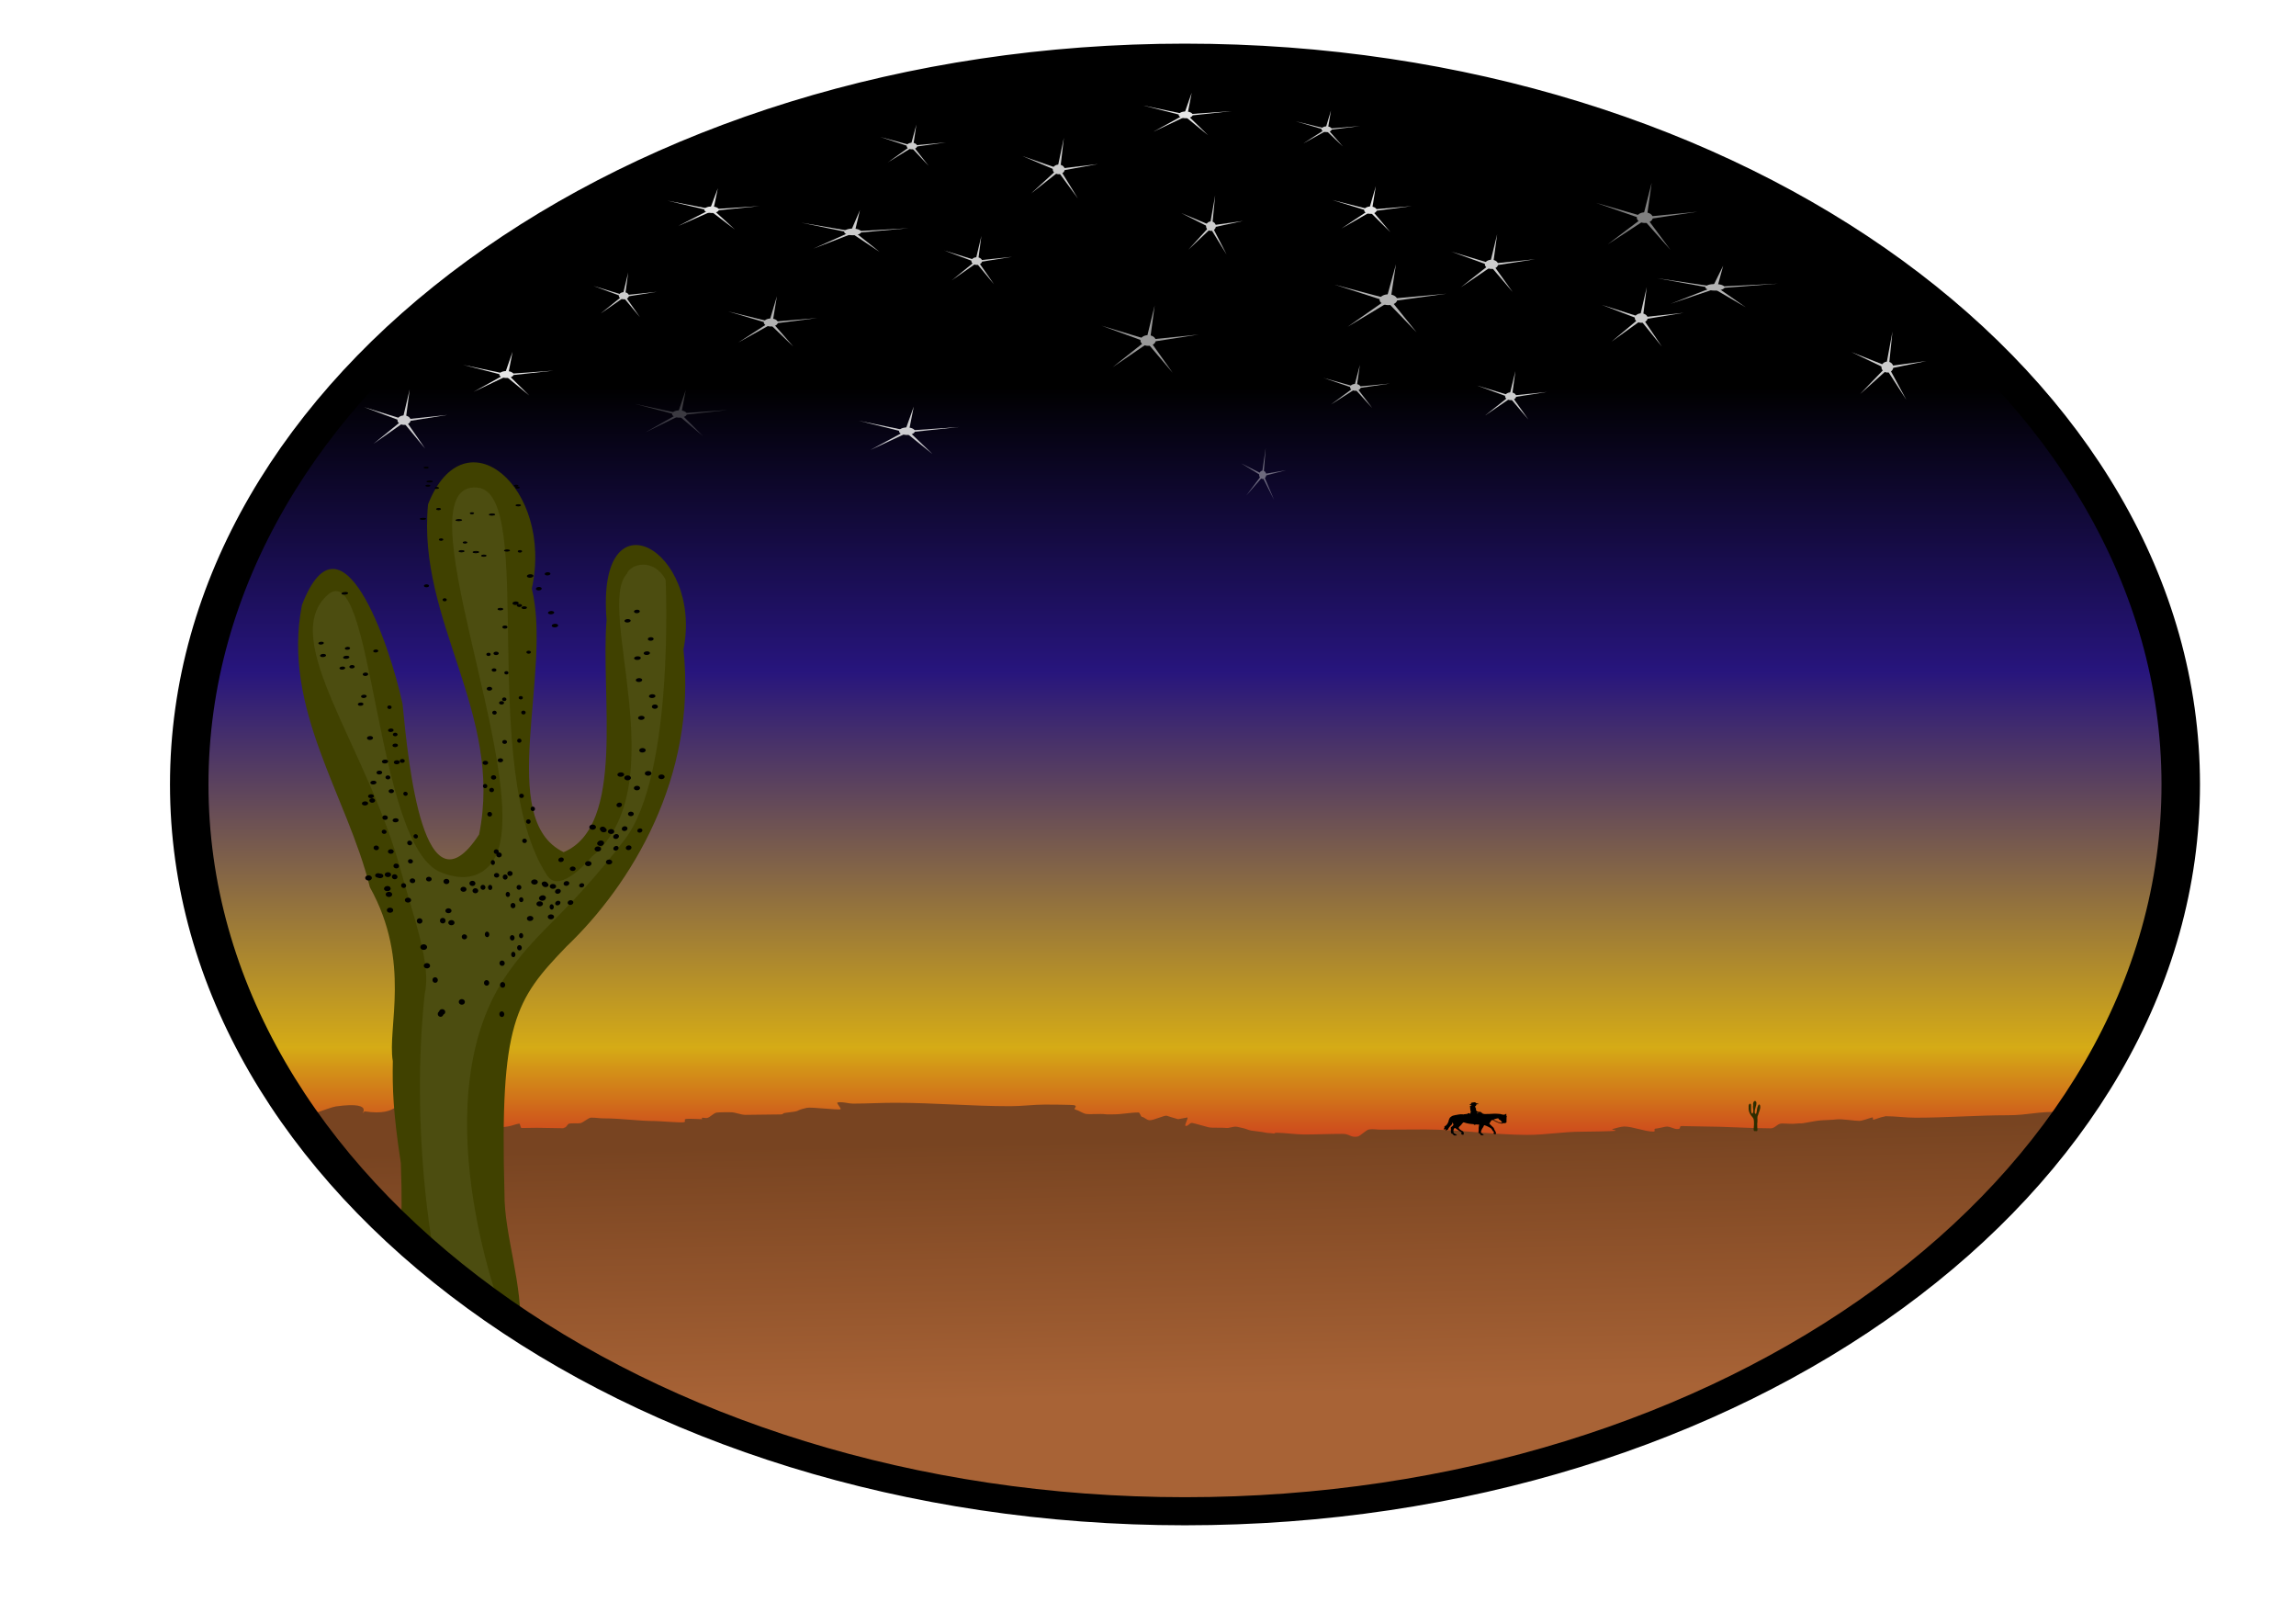 <svg xmlns="http://www.w3.org/2000/svg" xmlns:xlink="http://www.w3.org/1999/xlink" viewBox="0 0 1052.4 744.09"><defs><filter id="i" height="1.218" width="1.181" color-interpolation-filters="sRGB" y="-.109" x="-.09"><feGaussianBlur stdDeviation="3.204"/></filter><filter id="c" height="1.095" width="1.302" color-interpolation-filters="sRGB" y="-.047" x="-.151"><feGaussianBlur stdDeviation="17.308"/></filter><filter id="g" color-interpolation-filters="sRGB"><feGaussianBlur stdDeviation="2.386"/></filter><filter id="j" color-interpolation-filters="sRGB"><feGaussianBlur stdDeviation="2.43"/></filter><filter id="k" color-interpolation-filters="sRGB"><feGaussianBlur stdDeviation="2.478"/></filter><filter id="h" color-interpolation-filters="sRGB"><feGaussianBlur stdDeviation="2.82"/></filter><filter id="d" height="1.223" width="1.185" color-interpolation-filters="sRGB" y="-.112" x="-.092"><feGaussianBlur stdDeviation="3.276"/></filter><filter id="f" color-interpolation-filters="sRGB"><feGaussianBlur stdDeviation="2.929"/></filter><filter id="e" height="1.242" width="1.2" color-interpolation-filters="sRGB" y="-.121" x="-.1"><feGaussianBlur stdDeviation="3.548"/></filter><linearGradient id="a" y2="1179.5" gradientUnits="userSpaceOnUse" x2="588.56" y1="340.85" x1="588.56"><stop offset="0"/><stop offset=".362" stop-color="#27157d"/><stop offset=".841" stop-color="#d5ab16"/><stop offset="1" stop-color="#cb2020"/></linearGradient><linearGradient id="b" y2="1140" gradientUnits="userSpaceOnUse" x2="415.86" y1="865.51" x1="408.35"><stop offset="0" stop-color="#784421"/><stop offset=".5" stop-color="#90532b"/><stop offset="1" stop-color="#a86336"/></linearGradient></defs><g transform="matrix(.463 0 0 .357 799.32 142.298)"><path d="M592.84-10.969c-428.65 0-776.19 347.54-776.19 776.19s347.54 776.19 776.19 776.19 776.22-347.54 776.22-776.19v-.688c-.379-428.38-347.84-775.5-776.22-775.5z" transform="matrix(1.27 0 0 1.202 -1306.2 -311.36)" stroke-linejoin="round" stroke="#000" stroke-linecap="round" fill="url(#a)"/><path d="M137.94 826.34c-.716.03-1.366.15-1.932.417-1.007.476 3.39 6.614 2.383 7.09-2.353 1.11-22.812-2.557-26.244-1.476-11.021 3.47-2.403 3.112-16.455 5.324-3.33.525-1.035 1.733-4.412 1.733-9.003 0-18.078.449-27.08.449-3.377 0-7.702-2.759-11.078-2.759-2.25 0-9.119-.163-11.303.353-2.441.576-4.922 4.958-7.31 5.71-1.067.336-2.287-.257-3.413-.257-2.25 0 .963 1.54-1.288 1.54-2.25 0-9.57-.74-11.753-.225-2.441.577.552 2.777-1.835 3.529-2.188.689-19.455-1.283-22.22-1.283-13.504 0-26.262-2.855-39.767-2.855-4.502 0-5.642-.77-10.143-.77-2.251 0-6.285 5.386-8.47 5.902-2.44.577-6.926-.357-9.177.706-1.125 1.063-1.58 3.566-3.09 4.042-2.136.672.576.641-1.675.641-6.753 0-13.18-.449-19.933-.449-2.251 0-9.632.225-11.882.225-1.126 0-.905-4.942-1.997-4.684-3.453.816-5.145 2.2-8.598 3.016-1.091.258-4.896.898-6.021.898-2.251 0-1.742 5.196-3.993 5.196-5.627 0-10.892-5.998-16.519-5.998-15.756 0-35.379 2.117-51.136 2.117-14.631 0 10.866-32.818-3.765-32.818-2.827 0-2.283 20.458-30.376 14.472-6.807 8.36 12.394-11.927-22.546-5.224-5.315 1.105-31.158 15.913-37.2 14.828 120.84 222.11 384.61 410.71 686.61 407.29 311.86-3.528 578.69-180.97 694.86-416.2-17.532-.8-24.746 3.474-40.844 3.474-23.634 0-48.239 2.63-71.873 2.63-7.878 0-15.532-1.603-23.41-1.603-2.25 0 1.317.385-.933.385-1.126 0-7.237 2.828-8.244 3.304-1.424.672.19-2.818-1.32-2.342-2.136.672-7.7 3.657-9.95 3.657-3.61 0-14.022-2.295-17.678-1.604-3.49.66-10.4.698-13.911 1.25-3.33.525-9.055 2.23-12.365 2.856-2.468.466-1.962-.07-4.444.32-4.44.7-7.606-.031-12.108-.031-3.376 0-5.157 5.164-8.533 5.164-15.756 0-36.796-1.989-52.552-1.989-5.628 0-11.246-.449-16.873-.449-2.251 0-.37 2.727-2.577 3.144-3.49.66-6.497-3.286-9.95-2.47-1.092.258-6.538 2.053-7.664 2.053-2.25 0 .384 3.208-1.867 3.208-6.753 0-16.078-5.454-22.831-5.454-2.251 0-7.01 2.054-9.146 2.727-1.51.475 3.829 1.353 2.319 1.828-1.861.586-23.024.995-25.89.995-15.756 0-27.168 3.4-42.924 3.4-25.885 0-53.652-5.806-79.537-5.806-11.254 0-23.201.224-34.455.224-3.376 0-5.802-.882-9.113-.256-2.468.466-6.774 7.232-9.242 7.698-5.518 1.043-5.836-2.95-11.464-2.95-10.129 0-19.979.673-30.108.673-5.627 0-15.754-1.86-21.382-1.86-2.25 0-.746 1.189-2.93.673-2.441-.577-3.602-.146-5.99-.898-3.203-1.009-7.415-1.311-10.69-2.085-2.442-.577-4.053-1.879-6.44-2.63-1.068-.337-3.546-1.154-4.638-1.412-3.452-.815-5.623 1.814-9.113 1.155-2.578-.487-10.6.167-13.17-.642-2.387-.751-10.278-4.042-12.719-4.619-2.183-.516-3.267 3.999-5.28 3.048-1.007-.476 2.309-8.166 1.513-8.918-.003-.003-7.198 1.833-7.213 1.828-1.51-.475-7.368-2.952-8.791-3.624-1.938-.916-10.94 5.394-13.814 4.715-2.442-.577-3.248-2.84-5.635-3.593-1.068-.336-1.515-4.65-2.64-4.65-6.753 0-12.762 1.988-19.515 1.988-2.25 0-4.555.257-6.762-.16-3.49-.66-11.194.37-14.684-.29-2.207-.416-5.69-3.753-7.825-4.426-3.02-.95 1.72-3.467-1.127-4.811-1.442-.682-21.593-.738-22.927-.738-9.003 0-18.013 1.732-27.017 1.732-31.512 0-58.748-3.657-90.26-3.657-11.254 0-21.398.898-32.652.898-2.743 0-6.943-1.672-10.047-1.54z" transform="matrix(1.27 0 0 1.202 -1070.1 23.04)" fill="url(#b)"/><path d="M853.15 845.92c.135-1.156-.438-3.449.535-6.052.525-3.182 2.059-6.216 1.585-9.819-.918-3.546-2.04 1.321-2.347 3.437-.138 2.134-.498 7.497-1.786 4.545-.572-4.233 1.454-7.426 1.191-11.487-.855-3.233-2.936-.574-2.42 2.932-.484 2.926.845 8.03-.743 9.17-1.454-.908-.856-5.467-1.002-8.077.25-4.545-2.255-2.464-1.794 1.03-.318 4.434 1.224 8.188 2.73 10.33 1.197 1.855 1.558 2.641 1.446 8.587.022 2.508-1.112 7.592 1.12 6.633 2.38.584 1.153-1.368 1.298-7.682.182-1.774.198-2.63.187-3.547z" transform="matrix(1.27 0 0 1.202 -1070.1 23.04)" stroke="#000" stroke-width=".043" fill="#2d2d00"/><path d="M-1337.503 963.689c-5.729-42.652 18.596-127.25-22.7-223.306-22.299-117.408-87.378-229.325-67.28-362.27 38.955-130.842 86.56 48.728 99.597 126.793 5.885 78.733 21.13 276.632 75.8 167.695 24.269-156.184-61.697-274-50.536-423.828 36.269-119.288 124.59-21.163 102.71 108.195 20.534 107.947-35.87 296.267 31.5 338.359 61.732-33.513 36.34-201.749 42.532-298.021-10.57-167.731 95.691-90.94 76.124 38.019 13.493 163.585-51.921 302.094-115.859 381.147-50.765 68.414-66.089 97.421-61.35 316.826-.51 52.343 19.026 120.448 15.155 176.058-54.001-49.454-80.282-75.402-118.365-117.182 1.629-33.443 1.794-52.68.61-97.61-7.73-65.457-8.415-97.052-7.94-130.878z" fill="#404100"/><path d="M-178.66 987.16s-18.468-129.21-7.038-276.36c5.317-31.198-8.186-79.779-18.885-133.15-26.684-133.1-95.265-245.5-56.917-292.92 35.665-44.111 36.652 267.86 88.351 296.11 31.309 17.112 41.81-13.92 43.475-19.292 26.851-86.66-76.008-399.45-14.914-391.6 46.151 5.93-.376 300.24 54.362 414.33 10.174 21.207 34.803-20.203 34.803-20.203 65.591-74.501 2.73-265.85 27.341-302.15 2.728-10.671 21.226-17.164 30.187 6.556 0 0 7.211 207.5-31.914 277.42-44.953 80.345-65.556 93.46-90.459 141.28-69.363 133.18-5.819 360.95-5.819 360.95z" transform="matrix(1.27 0 0 1.202 -1070.1 23.04)" opacity=".25" filter="url(#c)" fill="#fff"/><path d="M592.84-10.969c-428.65 0-776.19 347.54-776.19 776.19s347.54 776.19 776.19 776.19 776.22-347.54 776.22-776.19v-.688c-.379-428.38-347.84-775.5-776.22-775.5z" transform="matrix(1.27 0 0 1.202 -1306.2 -311.36)" stroke-linejoin="round" stroke="#000" stroke-linecap="round" stroke-width="30" fill="none"/><g opacity=".8" fill="#fff"><path d="M-764.755-63.45c0 2.718 2.378 4.921 5.311 4.921s5.31-2.203 5.31-4.92-2.377-4.921-5.31-4.921c-2.931 0-5.308 2.2-5.31 4.916"/><path d="M-742.408-33.765l-15.116-28.269 33.174-6.893-33.687 4.584 3.176-31.365-5.705 31.103-31.211-12.49 30.161 14.638-22.465 23.645 24.345-22.056z"/></g><g transform="matrix(-.766 0 0 .626 -1528.2 -109.89)" opacity=".8" filter="url(#d)" fill="#fff"><path d="M-913.1-161.74a6.711 6.711 0 11-13.423.012 6.711 6.711 0 0113.423-.018"/><path d="M-941.34-121.254l19.102-38.555-41.923-9.402 42.571 6.252-4.013-42.777 7.209 42.42 39.443-17.035-38.116 19.964 28.39 32.249-30.766-30.081z"/></g><g opacity=".8" fill="#fff"><path d="M-890.634-100.88c0 2.364 3.75 4.281 8.375 4.281s8.374-1.917 8.374-4.281-3.75-4.282-8.374-4.282c-4.623 0-8.37 1.915-8.375 4.278"/><path d="M-855.396-75.05l-23.835-24.598 52.311-6-53.12 3.99 5.007-27.291-8.995 27.063-49.217-10.868 47.561 12.737-35.425 20.574 38.39-19.191z"/></g><g opacity=".7" fill="#fff"><path d="M-38.099-29.778c0 2.337 4.24 4.231 9.469 4.231s9.468-1.894 9.468-4.231-4.239-4.232-9.468-4.232c-5.226 0-9.464 1.893-9.469 4.228"/><path d="M1.742-4.253l-26.949-24.308 59.145-5.928-60.059 3.942 5.661-26.97-10.17 26.745-55.646-10.74 53.774 12.587-40.052 20.332 43.404-18.965z"/></g><g opacity=".5" fill="#fff"><path d="M-105.986-119.188c0 3.779 3.54 6.842 7.908 6.842s7.907-3.063 7.907-6.842-3.54-6.842-7.907-6.842c-4.365 0-7.904 3.06-7.908 6.836"/><path d="M-72.713-77.912L-95.22-117.22l49.393-9.586-50.157 6.374 4.728-43.61-8.493 43.246-46.472-17.367 44.908 20.353-33.449 32.878 36.249-30.667z"/></g><g opacity=".8" fill="#fff"><path d="M-107.966 9.706c0 3.346 2.846 6.058 6.356 6.058s6.357-2.712 6.357-6.058-2.846-6.059-6.357-6.059c-3.508 0-6.353 2.71-6.356 6.053"/><path d="M-81.22 46.253l-18.092-34.804 39.707-8.488-40.32 5.644 3.8-38.615-6.827 38.293-37.358-15.378 36.1 18.022-26.888 29.112 29.14-27.155z"/></g><g opacity=".7" fill="#fff"><path d="M-389.812 98.656c0 2.428 2.328 4.396 5.2 4.396s5.198-1.968 5.198-4.396-2.327-4.397-5.199-4.397c-2.87 0-5.197 1.966-5.2 4.393"/><path d="M-367.934 125.178l-14.799-25.257 32.478-6.16-32.98 4.096 3.109-28.023-5.585 27.79-30.557-11.16 29.529 13.078-21.994 21.126 23.835-19.706z"/></g><g opacity=".9" fill="#fff"><path d="M-559.498-251.149c0 2.396 3.094 4.338 6.912 4.338s6.912-1.942 6.912-4.338-3.095-4.338-6.912-4.338c-3.815 0-6.909 1.94-6.912 4.334"/><path d="M-530.414-224.981l-19.673-24.92 43.176-6.077-43.843 4.041 4.132-27.648-7.424 27.417-40.622-11.01 39.255 12.903-29.239 20.844 31.686-19.442z"/></g><g opacity=".8" fill="#fff"><path d="M-256.42-59.255c0 3.254 2.927 5.892 6.54 5.892s6.54-2.638 6.54-5.892-2.929-5.89-6.54-5.89c-3.61 0-6.537 2.634-6.54 5.885"/><path d="M-228.902-23.717l-18.614-33.843 40.852-8.253-41.483 5.488 3.91-37.548-7.025 37.235-38.435-14.953 37.142 17.524-27.665 28.307 29.98-26.404z"/></g><g transform="matrix(-.748 0 0 .547 -1101.1 -144.23)" opacity=".8" filter="url(#e)" fill="#fff"><path d="M-913.1-161.74a6.711 6.711 0 11-13.423.012 6.711 6.711 0 0113.423-.018"/><path d="M-941.34-121.254l19.102-38.555-41.923-9.402 42.571 6.252-4.013-42.777 7.209 42.42 39.443-17.035-38.116 19.964 28.39 32.249-30.766-30.081z"/></g><g opacity=".9" fill="#fff"><path d="M-375.883-128.789c0 2.597 2.773 4.702 6.193 4.702s6.193-2.105 6.193-4.702-2.773-4.7-6.193-4.7c-3.418 0-6.19 2.101-6.193 4.696"/><path d="M-349.826-100.429l-17.625-27.007 38.682-6.586-39.28 4.38 3.703-29.965-6.652 29.714-36.394-11.932 35.17 13.984-26.196 22.59 28.388-21.071z"/></g><g opacity=".8" fill="#fff"><path d="M-684.177-181.143c0 3.415 2.648 6.184 5.914 6.184s5.913-2.769 5.913-6.184-2.648-6.185-5.913-6.185c-3.264 0-5.91 2.766-5.914 6.18"/><path d="M-659.295-143.836l-16.83-35.528 36.938-8.664-37.51 5.761 3.536-39.419-6.351 39.09-34.753-15.697 33.584 18.396-25.015 29.718 27.108-27.72z"/></g><g transform="matrix(-.814 0 0 .737 -979.61 229.28)" opacity=".8" filter="url(#f)" fill="#fff"><path d="M-913.1-161.74a6.711 6.711 0 11-13.423.012 6.711 6.711 0 0113.423-.018"/><path d="M-941.34-121.254l19.102-38.555-41.923-9.402 42.571 6.252-4.013-42.777 7.209 42.42 39.443-17.035-38.116 19.964 28.39 32.249-30.766-30.081z"/></g><g opacity=".6" fill="#fff"><path d="M-597.401 38.496c0 3.788 3.392 6.86 7.576 6.86s7.577-3.072 7.577-6.86-3.393-6.86-7.577-6.86c-4.182 0-7.573 3.067-7.576 6.854"/><path d="M-565.521 79.876l-21.565-39.407 47.327-9.61-48.058 6.39 4.53-43.722-8.138 43.358-44.527-17.412 43.029 20.405-32.05 32.962 34.732-30.746z"/></g><g transform="matrix(-.872 0 0 1.037 -660.01 240.35)" opacity=".8" filter="url(#g)" fill="#fff"><path d="M-913.1-161.74a6.711 6.711 0 11-13.423.012 6.711 6.711 0 0113.423-.018"/><path d="M-941.34-121.254l19.102-38.555-41.923-9.402 42.571 6.252-4.013-42.777 7.209 42.42 39.443-17.035-38.116 19.964 28.39 32.249-30.766-30.081z"/></g><g opacity=".9" fill="#fff"><path d="M-1232.071 82.17c0 2.461 3.149 4.456 7.033 4.456s7.034-1.995 7.034-4.455-3.15-4.456-7.034-4.456c-3.882 0-7.03 1.993-7.033 4.452"/><path d="M-1202.476 109.047l-20.019-25.595 43.936-6.241-44.615 4.15 4.206-28.397-7.555 28.16-41.336-11.308 39.945 13.253-29.753 21.408 32.243-19.97z"/></g><g transform="matrix(-.719 0 0 .9 -1188.9 37.281)" opacity=".8" filter="url(#h)" fill="#fff"><path d="M-913.1-161.74a6.711 6.711 0 11-13.423.012 6.711 6.711 0 0113.423-.018"/><path d="M-941.34-121.254l19.102-38.555-41.923-9.402 42.571 6.252-4.013-42.777 7.209 42.42 39.443-17.035-38.116 19.964 28.39 32.249-30.766-30.081z"/></g><g opacity=".7" fill="#fff"><path d="M-360.618-13.838c0 3.834 3.898 6.942 8.705 6.942s8.706-3.108 8.706-6.942-3.898-6.941-8.706-6.941c-4.804 0-8.7 3.104-8.705 6.935"/><path d="M-323.988 28.037l-24.777-39.877 54.378-9.725-55.219 6.467 5.205-44.245-9.35 43.875-51.162-17.619 49.44 20.649-36.824 33.355 39.907-31.113z"/></g><g opacity=".9" fill="#fff"><path d="M-1029.126-129.347c0 2.32 3.216 4.201 7.184 4.201s7.185-1.88 7.185-4.201-3.217-4.202-7.185-4.202c-3.965 0-7.18 1.88-7.184 4.198"/><path d="M-998.896-104.002l-20.448-24.136 44.878-5.886-45.572 3.914 4.296-26.78-7.717 26.556-42.224-10.664 40.803 12.498-30.391 20.189 32.935-18.832z"/></g><g transform="matrix(-.738 0 0 .679 -1787.6 90.885)" opacity=".8" filter="url(#i)" fill="#fff"><path d="M-913.1-161.74a6.711 6.711 0 11-13.423.012 6.711 6.711 0 0113.423-.018"/><path d="M-941.34-121.254l19.102-38.555-41.923-9.402 42.571 6.252-4.013-42.777 7.209 42.42 39.443-17.035-38.116 19.964 28.39 32.249-30.766-30.081z"/></g><g opacity=".221" fill="#fff"><path d="M-1061.022 132.873c0 2.592 3.248 4.693 7.254 4.693s7.254-2.1 7.254-4.693-3.248-4.693-7.254-4.693c-4.003 0-7.25 2.099-7.254 4.69"/><path d="M-1030.5 161.183l-20.645-26.96 45.31-6.574-46.01 4.372 4.337-29.912-7.792 29.662-42.63-11.911 41.196 13.96-30.684 22.55 33.252-21.035z"/></g><g opacity=".7" fill="#fff"><path d="M-970.215 15.4c0 2.83 3.109 5.125 6.944 5.125s6.944-2.295 6.944-5.125-3.109-5.124-6.944-5.124c-3.833 0-6.941 2.291-6.944 5.12"/><path d="M-940.996 46.314l-19.764-29.44 43.377-7.179-44.048 4.774 4.152-32.663-7.459 32.39-40.811-13.007 39.438 15.244-29.375 24.625 31.834-22.97z"/></g><g transform="matrix(-.969 0 0 .9 -2217.7 286.34)" opacity=".8" filter="url(#j)" fill="#fff"><path d="M-913.1-161.74a6.711 6.711 0 11-13.423.012 6.711 6.711 0 0113.423-.018"/><path d="M-941.34-121.254l19.102-38.555-41.923-9.402 42.571 6.252-4.013-42.777 7.209 42.42 39.443-17.035-38.116 19.964 28.39 32.249-30.766-30.081z"/></g><g opacity=".4" fill="#fff"><path d="M-479.84 210.923c0 2.926 1.563 5.298 3.49 5.298s3.49-2.372 3.49-5.298-1.562-5.299-3.49-5.299c-1.926 0-3.488 2.37-3.49 5.294"/><path d="M-465.154 242.885l-9.934-30.438 21.801-7.423-22.138 4.936 2.087-33.77-3.749 33.489-20.51-13.449 19.82 15.76-14.763 25.46 15.999-23.748z"/></g><g transform="matrix(-1.165 0 0 .719 -1900.1 271.22)" opacity=".8" filter="url(#k)" fill="#fff"><path d="M-913.1-161.74a6.711 6.711 0 11-13.423.012 6.711 6.711 0 0113.423-.018"/><path d="M-941.34-121.254l19.102-38.555-41.923-9.402 42.571 6.252-4.013-42.777 7.209 42.42 39.443-17.035-38.116 19.964 28.39 32.249-30.766-30.081z"/></g><path id="l" d="M-1932.5-26.941c0 1.637-1.137 2.964-2.54 2.964s-2.541-1.327-2.541-2.964 1.137-2.964 2.54-2.964 2.54 1.325 2.541 2.961" transform="matrix(.016 .603 -.606 .016 -1227.2 1652.8)" stroke-linejoin="round" stroke="#000" stroke-linecap="round" stroke-width="3" fill="#000"/><use xlink:href="#l" transform="matrix(1.01 .008 .008 1.313 17.99 71.249)" height="1052.362" width="744.094"/><use xlink:href="#l" transform="matrix(1.108 -.128 .113 1.017 -39.003 -103.96)" height="1052.362" width="744.094" opacity=".8"/><use xlink:href="#l" transform="matrix(.799 .008 .008 1.091 -223.93 32.439)" height="1052.362" width="744.094" opacity=".7"/><use xlink:href="#l" transform="matrix(1.087 .008 .008 1.377 61.543 74.324)" height="1052.362" width="744.094" opacity=".6"/><use xlink:href="#l" transform="matrix(1.021 -.108 .157 1.317 -143.99 -46.638)" height="1052.362" width="744.094" opacity=".5"/><use xlink:href="#l" transform="matrix(1.05 -.116 .136 1.169 -119.98 -82.611)" height="1052.362" width="744.094" opacity=".4"/><use xlink:href="#l" transform="matrix(1.033 .011 .011 1.467 -10.603 84.652)" height="1052.362" width="744.094" opacity=".3"/><use xlink:href="#l" transform="matrix(.979 -.104 .146 1.23 -209.04 -36.557)" height="1052.362" width="744.094" opacity=".2"/><use xlink:href="#l" transform="matrix(1.226 .004 .004 1.363 159 71.602)" height="1052.362" width="744.094" opacity=".1"/><use xlink:href="#l" transform="matrix(1.105 .007 .007 1.363 110.12 82.322)" height="1052.362" width="744.094"/><use xlink:href="#l" transform="matrix(1.245 .006 .006 1.481 236.24 105.57)" height="1052.362" width="744.094" opacity=".8"/><use xlink:href="#l" transform="matrix(.819 .006 .006 1.028 -222.72 24.569)" height="1052.362" width="744.094" opacity=".5"/><use xlink:href="#l" transform="matrix(.899 -.093 .148 1.232 -276.27 -30.141)" height="1052.362" width="744.094" opacity=".4"/><use xlink:href="#l" transform="matrix(.82 .017 .017 1.467 -234.15 109.74)" height="1052.362" width="744.094" opacity=".3"/><use xlink:href="#l" transform="matrix(.968 .005 .005 1.159 -38.076 42.861)" height="1052.362" width="744.094"/><use xlink:href="#l" transform="matrix(1.163 -.129 .148 1.277 30.031 -56.009)" height="1052.362" width="744.094" opacity=".9"/><use xlink:href="#l" transform="matrix(.9 .012 .012 1.365 -114.45 79.435)" height="1052.362" width="744.094" opacity=".7"/><use xlink:href="#l" transform="matrix(.97 -.005 -.005 .783 -5.184 -7.702)" height="1052.362" width="744.094" opacity=".6"/><use xlink:href="#l" transform="matrix(.994 -.108 .139 1.185 -178.27 -58.483)" height="1052.362" width="744.094" opacity=".5"/><use xlink:href="#l" transform="matrix(1.221 -.153 .063 .684 100.66 -159.03)" height="1052.362" width="744.094" opacity=".4"/><use xlink:href="#l" transform="matrix(.971 -.112 .098 .888 -219.68 -112.92)" height="1052.362" width="744.094" opacity=".3"/><use xlink:href="#l" transform="matrix(1.217 -.1 .109 1.282 353.31 -146.67)" height="1052.362" width="744.094" opacity=".2"/><use xlink:href="#l" transform="matrix(1.034 .01 .01 1.426 -31.757 103.68)" height="1052.362" width="744.094" opacity=".1"/><use xlink:href="#l" transform="matrix(1.094 -.125 .119 1.059 -32.769 -89.481)" height="1052.362" width="744.094"/><use xlink:href="#l" transform="matrix(.804 .01 .01 1.191 -205.34 73.878)" height="1052.362" width="744.094" opacity=".9"/><use xlink:href="#l" transform="matrix(.997 -.011 -.011 .582 30.134 -46.153)" height="1052.362" width="744.094" opacity=".8"/><use xlink:href="#l" transform="matrix(.807 .005 .005 1.016 -208.45 29.006)" height="1052.362" width="744.094" opacity=".7"/><use xlink:href="#l" transform="matrix(1.02 -.109 .151 1.271 -140.77 -39.411)" height="1052.362" width="744.094" opacity=".5"/><use xlink:href="#l" transform="matrix(.868 .009 .009 1.227 -168.06 62.087)" height="1052.362" width="744.094" opacity=".4"/><use xlink:href="#l" transform="matrix(.791 .015 .015 1.37 -266.15 94.075)" height="1052.362" width="744.094" opacity=".3"/><use xlink:href="#l" transform="matrix(.842 -.008 -.008 .532 -165.9 -43.312)" height="1052.362" width="744.094" opacity=".2"/><use xlink:href="#l" transform="matrix(.788 -.003 -.003 .679 -231.65 -24.231)" height="1052.362" width="744.094" opacity=".1"/><use xlink:href="#l" transform="matrix(.906 .013 .013 1.399 -99.736 100.81)" height="1052.362" width="744.094"/><use xlink:href="#l" transform="matrix(.769 .017 .017 1.408 -233.5 103.11)" height="1052.362" width="744.094" opacity=".9"/><use xlink:href="#l" transform="matrix(1.016 -.109 .149 1.259 -128.69 -14.613)" height="1052.362" width="744.094" opacity=".8"/><use xlink:href="#l" transform="matrix(.996 -.116 .097 .884 -174.83 -106.3)" height="1052.362" width="744.094" opacity=".6"/><use xlink:href="#l" transform="matrix(.875 .007 .007 1.146 -156.47 67.795)" height="1052.362" width="744.094" opacity=".5"/><use xlink:href="#l" transform="matrix(.79 .015 .015 1.35 -249.88 112.73)" height="1052.362" width="744.094" opacity=".4"/><use xlink:href="#l" transform="matrix(1.104 -.091 .095 1.13 246.79 -153.13)" height="1052.362" width="744.094" opacity=".3"/><use xlink:href="#l" transform="matrix(.969 .009 .009 1.319 -22.565 93.493)" height="1052.362" width="744.094"/><use xlink:href="#l" transform="matrix(.962 -.002 -.002 .893 -39.635 4.074)" height="1052.362" width="744.094" opacity=".9"/><use xlink:href="#l" transform="matrix(1.054 .007 .007 1.328 49.717 108.76)" height="1052.362" width="744.094" opacity=".8"/><use xlink:href="#l" transform="matrix(.862 .015 .015 1.427 -156.11 131.05)" height="1052.362" width="744.094" opacity=".7"/><use xlink:href="#l" transform="matrix(1.155 -.095 .104 1.223 312.29 -113.17)" height="1052.362" width="744.094" opacity=".6"/><use xlink:href="#l" transform="matrix(1.22 -.101 .103 1.232 380.29 -129.41)" height="1052.362" width="744.094" opacity=".5"/><use xlink:href="#l" transform="matrix(1.096 -.132 .086 .825 -87.277 -121.6)" height="1052.362" width="744.094" opacity=".4"/><use xlink:href="#l" transform="matrix(.761 .014 .014 1.299 -300.23 95.292)" height="1052.362" width="744.094" opacity=".2"/><use xlink:href="#l" transform="matrix(.784 -.085 .11 .936 -420.64 -50.73)" height="1052.362" width="744.094" opacity=".1"/><use xlink:href="#l" transform="matrix(1.107 .006 .006 1.318 104.24 110.51)" height="1052.362" width="744.094"/><use xlink:href="#l" transform="matrix(1.167 -.016 -.016 .575 217.68 -37.067)" height="1052.362" width="744.094" opacity=".9"/><use xlink:href="#l" transform="matrix(1.14 -.126 .148 1.271 1.026 -31.681)" height="1052.362" width="744.094" opacity=".7"/><use xlink:href="#l" transform="matrix(.908 -.1 .117 1.009 -257.37 -35.876)" height="1052.362" width="744.094" opacity=".6"/><use xlink:href="#l" transform="matrix(1.069 -.093 .072 .916 196.7 -173.92)" height="1052.362" width="744.094" opacity=".3"/><use xlink:href="#l" transform="matrix(1.176 -.017 -.017 .525 167.64 -56.488)" height="1052.362" width="744.094" opacity=".2"/><use xlink:href="#l" transform="matrix(1.198 .004 .004 1.346 144.42 101.01)" height="1052.362" width="744.094" opacity=".1"/><use xlink:href="#l" transform="matrix(.951 -.003 -.003 .826 -44.096 1.614)" height="1052.362" width="744.094"/><use xlink:href="#l" transform="matrix(.857 .007 .007 1.132 -149.21 82.125)" height="1052.362" width="744.094" opacity=".9"/><use xlink:href="#l" transform="matrix(.917 .008 .008 1.237 -100.22 104)" height="1052.362" width="744.094" opacity=".8"/><use xlink:href="#l" transform="matrix(1.058 -.117 .137 1.181 -92.139 -24.2)" height="1052.362" width="744.094" opacity=".7"/><use xlink:href="#l" transform="matrix(.882 -0 -0 .88 -142 34.236)" height="1052.362" width="744.094" opacity=".6"/><use xlink:href="#l" transform="matrix(1.185 -.099 .097 1.17 334.11 -126.45)" height="1052.362" width="744.094" opacity=".5"/><use xlink:href="#l" transform="matrix(1.181 -.103 .08 1.015 333.97 -146.32)" height="1052.362" width="744.094" opacity=".4"/><use xlink:href="#l" transform="matrix(.844 -.008 -.008 .527 -162.13 -38.55)" height="1052.362" width="744.094" opacity=".3"/><use xlink:href="#l" transform="matrix(.792 .002 .002 .853 -260.22 29.736)" height="1052.362" width="744.094" opacity=".2"/><use xlink:href="#l" transform="matrix(1.173 .005 .005 1.346 113.97 122.54)" height="1052.362" width="744.094" opacity=".1"/><use xlink:href="#l" transform="matrix(.994 .001 .001 1.049 2.915 69.293)" height="1052.362" width="744.094"/><use xlink:href="#l" transform="matrix(1.021 .002 .002 1.087 21.071 55.362)" height="1052.362" width="744.094" opacity=".9"/><use xlink:href="#l" transform="matrix(.949 .014 .014 1.498 -57.097 155.75)" height="1052.362" width="744.094" opacity=".8"/><use xlink:href="#l" transform="matrix(.872 .004 .004 1.035 -145.88 56.281)" height="1052.362" width="744.094" opacity=".7"/><use xlink:href="#l" transform="matrix(.913 .011 .011 1.318 -119.82 114.21)" height="1052.362" width="744.094" opacity=".6"/><use xlink:href="#l" transform="matrix(.799 .004 .004 .949 -236.89 43.231)" height="1052.362" width="744.094" opacity=".5"/><use xlink:href="#l" transform="matrix(.913 -.094 .152 1.26 -266.81 9.727)" height="1052.362" width="744.094" opacity=".3"/><use xlink:href="#l" transform="matrix(.801 .008 .008 1.108 -255.3 82.483)" height="1052.362" width="744.094" opacity=".2"/><use xlink:href="#l" transform="matrix(1.185 -.106 .07 .927 260.57 -177.26)" height="1052.362" width="744.094" opacity=".1"/><use xlink:href="#l" transform="matrix(1.137 -.132 .111 1.01 12.84 -75.323)" height="1052.362" width="744.094"/><use xlink:href="#l" transform="matrix(1.152 .005 .005 1.359 148.66 132.22)" height="1052.362" width="744.094" opacity=".9"/><use xlink:href="#l" transform="matrix(1.15 -.14 .081 .799 5.173 -116.61)" height="1052.362" width="744.094" opacity=".8"/><use xlink:href="#l" transform="matrix(1.145 -.132 .119 1.067 -.903 -49.222)" height="1052.362" width="744.094" opacity=".7"/><use xlink:href="#l" transform="matrix(1.047 -.12 .114 1.017 -106 -49.673)" height="1052.362" width="744.094" opacity=".6"/><use xlink:href="#l" transform="matrix(.781 .017 .017 1.429 -256.61 153.98)" height="1052.362" width="744.094" opacity=".5"/><use xlink:href="#l" transform="matrix(.768 .003 .003 .872 -272.79 45.432)" height="1052.362" width="744.094" opacity=".4"/><use xlink:href="#l" transform="matrix(1.067 -.092 .075 .937 206.45 -147.52)" height="1052.362" width="744.094" opacity=".3"/><use xlink:href="#l" transform="matrix(.883 -.096 .121 1.035 -304.58 -22.374)" height="1052.362" width="744.094" opacity=".2"/><use xlink:href="#l" transform="matrix(.99 .013 .013 1.467 -72.499 163.34)" height="1052.362" width="744.094" opacity=".1"/><use xlink:href="#l" transform="matrix(.845 .009 .009 1.179 -158.33 94.773)" height="1052.362" width="744.094"/><use xlink:href="#l" transform="matrix(.964 .013 .013 1.469 -53.831 166.05)" height="1052.362" width="744.094" opacity=".7"/><use xlink:href="#l" transform="matrix(1.217 -.018 -.018 .541 247.86 -15.929)" height="1052.362" width="744.094" opacity=".6"/><use xlink:href="#l" transform="matrix(1.056 -.127 .083 .792 -116.4 -83.221)" height="1052.362" width="744.094" opacity=".5"/><use xlink:href="#l" transform="matrix(.97 -.108 .12 1.043 -192.7 -23.502)" height="1052.362" width="744.094" opacity=".4"/><use xlink:href="#l" transform="matrix(1.14 -.101 .069 .9 277.09 -164.08)" height="1052.362" width="744.094" opacity=".3"/><use xlink:href="#l" transform="matrix(.801 -.083 .129 1.071 -392.88 -2.673)" height="1052.362" width="744.094" opacity=".2"/><use xlink:href="#l" transform="matrix(.886 -.095 .131 1.104 -309.45 15.184)" height="1052.362" width="744.094" opacity=".1"/><g transform="translate(-101.74 -8.139)"><use xlink:href="#l" transform="matrix(1.2 -.108 .069 .915 356.89 -229.45)" height="1052.362" width="744.094" opacity=".7"/><use xlink:href="#l" transform="matrix(.942 -.005 -.005 .765 -30.207 -16.087)" height="1052.362" width="744.094" opacity=".6"/><use xlink:href="#l" transform="matrix(.757 .001 .001 .81 -244.84 -12.563)" height="1052.362" width="744.094" opacity=".2"/><use xlink:href="#l" transform="matrix(.941 -.011 -.011 .528 -28.835 -60.217)" height="1052.362" width="744.094" opacity=".8"/><use xlink:href="#l" transform="matrix(.873 -.007 -.007 .605 -102.97 -39.409)" height="1052.362" width="744.094" opacity=".6"/><use xlink:href="#l" transform="matrix(.924 -.01 -.01 .532 -48.708 -37.687)" height="1052.362" width="744.094" opacity=".7"/><use xlink:href="#l" transform="matrix(1.139 -.101 .07 .913 266.25 -184.82)" height="1052.362" width="744.094" opacity=".1"/><use xlink:href="#l" transform="matrix(1.066 -.093 .07 .896 198.56 -185.26)" height="1052.362" width="744.094" opacity=".3"/><use xlink:href="#l" transform="matrix(1.054 -.094 .064 .838 195.25 -177.42)" height="1052.362" width="744.094" opacity=".5"/><use xlink:href="#l" transform="matrix(.819 -.005 -.005 .638 -168.49 -13.758)" height="1052.362" width="744.094" opacity=".4"/><use xlink:href="#l" transform="matrix(.791 -.007 -.007 .516 -206.53 -23.266)" height="1052.362" width="744.094" opacity=".4"/><use xlink:href="#l" transform="matrix(.776 -.006 -.006 .535 -190.86 1.193)" height="1052.362" width="744.094" opacity=".8"/><use xlink:href="#l" transform="matrix(.853 -.007 -.007 .579 -101.58 16.101)" height="1052.362" width="744.094"/></g><use xlink:href="#l" transform="matrix(1.01 -.008 -.008 .721 50.723 21.493)" height="1052.362" width="744.094" opacity=".9"/><use xlink:href="#l" transform="matrix(1.015 -.118 .099 .902 -127.1 -45.641)" height="1052.362" width="744.094" opacity=".8"/><use xlink:href="#l" transform="matrix(1.003 -.115 .104 .935 -140.08 -38.561)" height="1052.362" width="744.094" opacity=".7"/><use xlink:href="#l" transform="matrix(.786 .013 .013 1.293 -240.6 144.71)" height="1052.362" width="744.094" opacity=".6"/><use xlink:href="#l" transform="matrix(1.159 -.102 .074 .95 317.3 -148.05)" height="1052.362" width="744.094" opacity=".5"/><use xlink:href="#l" transform="matrix(.925 -.109 .083 .768 -246 -71.153)" height="1052.362" width="744.094" opacity=".4"/><use xlink:href="#l" transform="matrix(.862 -.096 .107 .925 -316.63 -24.059)" height="1052.362" width="744.094" opacity=".3"/><use xlink:href="#l" transform="matrix(1.243 -.106 .094 1.157 386.14 -97.659)" height="1052.362" width="744.094" opacity=".2"/><use xlink:href="#l" transform="matrix(1.001 -.121 .076 .732 -202.33 -78.65)" height="1052.362" width="744.094" opacity=".1"/><use xlink:href="#l" transform="matrix(.885 .01 .01 1.281 -118.45 130.97)" height="1052.362" width="744.094"/><use xlink:href="#l" transform="matrix(.921 -0 -0 .904 -86.119 64.722)" height="1052.362" width="744.094" opacity=".9"/><use xlink:href="#l" transform="matrix(1.211 -.016 -.016 .599 256.38 -.557)" height="1052.362" width="744.094" opacity=".8"/><use xlink:href="#l" transform="matrix(1.235 -.111 .072 .952 403.39 -153.84)" height="1052.362" width="744.094" opacity=".7"/><use xlink:href="#l" transform="matrix(.771 .003 .003 .891 -254.84 68.229)" height="1052.362" width="744.094" opacity=".6"/><use xlink:href="#l" transform="matrix(1.031 -.122 .091 .85 -130.04 -68.889)" height="1052.362" width="744.094" opacity=".5"/><use xlink:href="#l" transform="matrix(1.026 -.121 .092 .856 -139.91 -60.537)" height="1052.362" width="744.094" opacity=".4"/><use xlink:href="#l" transform="matrix(.992 -.011 -.011 .592 -10.169 13.654)" height="1052.362" width="744.094" opacity=".3"/><use xlink:href="#l" transform="matrix(1.196 -.018 -.018 .528 186.29 -11.279)" height="1052.362" width="744.094" opacity=".2"/><use xlink:href="#l" transform="matrix(1.142 -.103 .065 .864 205.79 -159.53)" height="1052.362" width="744.094" opacity=".1"/><use xlink:href="#l" transform="matrix(1.188 -.134 .139 1.216 64.843 -14.461)" height="1052.362" width="744.094"/><use xlink:href="#l" transform="matrix(.967 .012 .012 1.412 -34.295 167.2)" height="1052.362" width="744.094" opacity=".9"/><use xlink:href="#l" transform="matrix(.859 .014 .014 1.396 -152.21 157.64)" height="1052.362" width="744.094" opacity=".8"/><use xlink:href="#l" transform="matrix(1.13 -.126 .137 1.193 -13.207 -9.906)" height="1052.362" width="744.094" opacity=".7"/><use xlink:href="#l" transform="matrix(.769 .016 .016 1.375 -263.29 154.77)" height="1052.362" width="744.094" opacity=".6"/><use xlink:href="#l" transform="matrix(1.19 -.103 .085 1.058 345.04 -118.68)" height="1052.362" width="744.094" opacity=".5"/><use xlink:href="#l" transform="matrix(1.063 -.118 .134 1.159 -97.115 15.91)" height="1052.362" width="744.094" opacity=".4"/><use xlink:href="#l" transform="matrix(1.096 -.013 -.013 .594 97.895 4.508)" height="1052.362" width="744.094" opacity=".2"/><use xlink:href="#l" transform="matrix(.811 -.084 .135 1.122 -373.25 25.937)" height="1052.362" width="744.094" opacity=".1"/><use xlink:href="#l" transform="matrix(1.105 -.126 .119 1.064 -20.294 -18.658)" height="1052.362" width="744.094"/><use xlink:href="#l" transform="matrix(.829 -.001 -.001 .788 -173.08 54.809)" height="1052.362" width="744.094" opacity=".9"/><use xlink:href="#l" transform="matrix(1.116 -.13 .107 .978 -22.811 -30.271)" height="1052.362" width="744.094" opacity=".8"/><use xlink:href="#l" transform="matrix(.904 .015 .015 1.492 -114.27 197.52)" height="1052.362" width="744.094" opacity=".7"/><use xlink:href="#l" transform="matrix(1.077 -.124 .114 1.022 -77.021 -26.71)" height="1052.362" width="744.094" opacity=".6"/><use xlink:href="#l" transform="matrix(1.16 .006 .006 1.404 133.89 166.9)" height="1052.362" width="744.094" opacity=".5"/><use xlink:href="#l" transform="matrix(1.036 .012 .012 1.499 -9.525 190.14)" height="1052.362" width="744.094" opacity=".4"/><use xlink:href="#l" transform="matrix(1.156 .004 .004 1.293 111.13 134.07)" height="1052.362" width="744.094" opacity=".3"/><use xlink:href="#l" transform="matrix(.967 -.116 .078 .741 -219.43 -70.15)" height="1052.362" width="744.094" opacity=".2"/><use xlink:href="#l" transform="matrix(.971 .006 .006 1.216 -31.846 142.06)" height="1052.362" width="744.094"/><use xlink:href="#l" transform="matrix(1.105 -.014 -.014 .561 154.56 18.352)" height="1052.362" width="744.094" opacity=".9"/><use xlink:href="#l" transform="matrix(1.134 .004 .004 1.299 123.87 144.81)" height="1052.362" width="744.094" opacity=".8"/><use xlink:href="#l" transform="matrix(1.138 .009 .009 1.485 120.18 190.63)" height="1052.362" width="744.094" opacity=".6"/><use xlink:href="#l" transform="matrix(1.045 -.01 -.01 .672 71.562 44.638)" height="1052.362" width="744.094" opacity=".5"/><use xlink:href="#l" transform="matrix(.978 .009 .009 1.333 -56.507 167.99)" height="1052.362" width="744.094" opacity=".4"/><use xlink:href="#l" transform="matrix(1.138 -.094 .1 1.181 268.85 -77.099)" height="1052.362" width="744.094" opacity=".1"/><use xlink:href="#l" transform="matrix(.859 .008 .008 1.159 -144.25 128.03)" height="1052.362" width="744.094"/><use xlink:href="#l" transform="matrix(1.126 .009 .009 1.476 124.75 182.1)" height="1052.362" width="744.094" opacity=".9"/><use xlink:href="#l" transform="matrix(1.197 -.105 .077 .99 368.36 -116.04)" height="1052.362" width="744.094" opacity=".7"/><use xlink:href="#l" transform="matrix(.903 -.096 .135 1.139 -264.23 34.822)" height="1052.362" width="744.094" opacity=".3"/><use xlink:href="#l" transform="matrix(1.038 .005 .005 1.226 -15.244 140.87)" height="1052.362" width="744.094" opacity=".2"/><use xlink:href="#l" transform="matrix(.914 .467 -.587 1.19 303.56 677.39)" height="1052.362" width="744.094" opacity=".5"/><use xlink:href="#l" transform="matrix(.878 .447 -.549 1.111 243.54 650.35)" height="1052.362" width="744.094" opacity=".2"/><use xlink:href="#l" transform="matrix(1.025 .672 -.741 1.145 492.98 941.78)" height="1052.362" width="744.094" opacity=".1"/><use xlink:href="#l" transform="matrix(1.045 .527 -.573 1.151 454.51 764.47)" height="1052.362" width="744.094" opacity=".9"/><use xlink:href="#l" transform="matrix(.914 .465 -.567 1.148 302.32 685.21)" height="1052.362" width="744.094" opacity=".5"/><use xlink:href="#l" transform="matrix(.91 .463 -.562 1.137 298.91 712.58)" height="1052.362" width="744.094" opacity=".8"/><use xlink:href="#l" transform="matrix(1.024 .517 -.57 1.146 416.93 769.04)" height="1052.362" width="744.094" opacity=".7"/><use xlink:href="#l" transform="matrix(1.002 .657 -.731 1.13 464.72 958.47)" height="1052.362" width="744.094" opacity=".1"/><use xlink:href="#l" transform="matrix(.95 .479 -.529 1.064 334.77 724.48)" height="1052.362" width="744.094" opacity=".7"/><use xlink:href="#l" transform="matrix(.98 .643 -.73 1.13 427.45 959.9)" height="1052.362" width="744.094" opacity=".1"/><use xlink:href="#l" transform="matrix(.817 .419 -.56 1.139 169.88 657.63)" height="1052.362" width="744.094" opacity=".3"/><use xlink:href="#l" transform="matrix(1.069 .536 -.547 1.095 461.02 818.29)" height="1052.362" width="744.094"/><use xlink:href="#l" transform="matrix(1.016 .511 -.536 1.075 393.12 779.52)" height="1052.362" width="744.094" opacity=".7"/><use xlink:href="#l" transform="matrix(.955 .481 -.52 1.045 308.72 755.38)" height="1052.362" width="744.094" opacity=".4"/><use xlink:href="#l" transform="matrix(.967 .634 -.703 1.086 418.78 968.02)" height="1052.362" width="744.094" opacity=".3"/><use xlink:href="#l" transform="matrix(.809 .412 -.508 1.028 158.35 680.07)" height="1052.362" width="744.094" opacity=".3"/><use xlink:href="#l" transform="matrix(.914 .467 -.587 1.19 245.98 747.77)" height="1052.362" width="744.094" opacity=".5"/><use xlink:href="#l" transform="matrix(.878 .447 -.549 1.111 185.96 720.73)" height="1052.362" width="744.094" opacity=".2"/><use xlink:href="#l" transform="matrix(1.025 .672 -.741 1.145 435.4 1012.2)" height="1052.362" width="744.094" opacity=".1"/><use xlink:href="#l" transform="matrix(1.045 .527 -.573 1.151 396.93 834.85)" height="1052.362" width="744.094" opacity=".9"/><use xlink:href="#l" transform="matrix(.914 .465 -.567 1.148 244.73 755.58)" height="1052.362" width="744.094" opacity=".5"/><use xlink:href="#l" transform="matrix(.91 .463 -.562 1.137 241.33 782.96)" height="1052.362" width="744.094" opacity=".8"/><use xlink:href="#l" transform="matrix(1.024 .517 -.57 1.146 359.35 839.42)" height="1052.362" width="744.094" opacity=".7"/><use xlink:href="#l" transform="matrix(1.002 .657 -.731 1.13 407.14 1028.9)" height="1052.362" width="744.094" opacity=".1"/><use xlink:href="#l" transform="matrix(.95 .479 -.529 1.064 277.19 794.86)" height="1052.362" width="744.094" opacity=".7"/><use xlink:href="#l" transform="matrix(.98 .643 -.73 1.13 369.87 1030.3)" height="1052.362" width="744.094" opacity=".1"/><use xlink:href="#l" transform="matrix(.817 .419 -.56 1.139 112.3 728)" height="1052.362" width="744.094" opacity=".3"/><use xlink:href="#l" transform="matrix(1.069 .536 -.547 1.095 403.44 888.66)" height="1052.362" width="744.094"/><use xlink:href="#l" transform="matrix(1.016 .511 -.536 1.075 335.54 849.9)" height="1052.362" width="744.094" opacity=".7"/><use xlink:href="#l" transform="matrix(.955 .481 -.52 1.045 251.14 825.76)" height="1052.362" width="744.094" opacity=".4"/><use xlink:href="#l" transform="matrix(.967 .634 -.703 1.086 361.2 1038.4)" height="1052.362" width="744.094" opacity=".3"/><use xlink:href="#l" transform="matrix(.809 .412 -.508 1.028 100.77 750.44)" height="1052.362" width="744.094" opacity=".3"/><path d="M-266.38 1016.4c-.069-.001-.15 0-.247.015-.734.078-1.599.235-2.404.437-.65.164-.788.236-.932.496-.093.168-.168.534-.168.81 0 .277-.05.503-.114.503-.063 0-.387.205-.72.458-.958.725-.765.995.55.764.382-.067.704-.115.715-.105.01.01.056.108.1.216.087.213-.208.501-.8.785-.404.193-.64.53-.745 1.065-.044.225-.11.529-.146.674-.064.253-.054.26.3.207.36-.055.368-.05.247.19-.213.425-.267 1.662-.103 2.34.085.35.143.957.128 1.348-.022.57.02.782.22 1.071.31.453.311.634-.006 1.562-.195.572-.24.902-.19 1.412l.066.666-.502-.34c-.276-.186-.536-.379-.58-.428-.156-.176-1.129-.1-1.536.12-.327.175-.38.251-.323.47.068.258.065.26-.507.26-.318 0-.899.076-1.29.169-.39.093-.924.172-1.184.174-.313 0-.527.059-.632.167-.14.146-.216.152-.699.055-.631-.128-3.256-.15-3.355-.027-.038.046-.297.11-.578.145-.596.07-1.368.217-1.71.322-.57.174-1.445.36-1.697.36-.149 0-.303.039-.341.086-.038.046-.35.15-.697.234-.704.17-1.823.565-2.19.772-.819.465-2.172 1.735-2.555 2.4-.477.828-1.198 3.119-1.34 4.25-.147 1.189-1.05 3.485-1.853 4.715-.52.797-.784 1.076-1.656 1.75-.838.646-1.006.82-.873.903.094.06.302.077.485.042l.32-.06-.206.239c-.113.13-.256.45-.317.71-.06.259-.218.776-.352 1.148-.27.75-.336 1.862-.106 1.804.076-.019.28-.307.45-.642.171-.335.354-.611.404-.611.05 0 .09.162.09.36 0 .457.153.526.465.209l.247-.25.005.656c.004.681.146 1.051.504 1.322.285.216.339.203.339-.084 0-.288.25-.85.38-.85.049 0 .143.073.208.16.135.181.162.144.336-.469.114-.4.398-.555.401-.22.002.215.187.517.269.438.024-.024.11-.44.187-.925.077-.485.252-1.099.39-1.365.353-.682 2.003-3.157 2.323-3.484.696-.713 1.39-2.379 1.395-3.349.001-.21.056-.444.12-.519.088-.103.115-.064.116.161.001.163.165.768.363 1.342.39 1.126.433 1.524.228 2.09-.163.451-1.228 1.818-1.705 2.185-.596.461-.776.872-.745 1.71.015.41.068 2.015.116 3.566.048 1.506.086 2.34.185 2.815.26.182.477.401.648.664.346.075 1.154.615 1.154.778 0 .044.107.185.239.312s.24.326.24.442c0 .367.263.674.651.76.514.112 1.791.116 2.174.01.174-.05.4-.156.501-.233.166-.125.152-.177-.151-.521-.186-.21-.801-.735-1.366-1.164-1.26-.955-1.447-1.131-1.572-1.463-.055-.143-.135-.924-.18-1.737-.07-1.297-.052-1.586.166-2.362.253-.903.66-1.746.951-1.972.135-.105.212-.105.456-.01.16.065.292.145.292.178s.352.342.781.689c.429.346.78.661.78.699.001.037.123.16.272.272.148.112.826.737 1.507 1.387.68.65 1.4 1.334 1.599 1.52.198.185.58.41.848.5l.485.163-.049.465c-.035.32-.137.531-.325.682-.56.449-.146 1.245.968 1.865.674.375.887.387 1.1.06.41-.629.478-1.198.28-2.42-.225-1.384-.283-1.47-1.765-2.64-3.5-2.764-3.838-3.787-1.954-5.944.757-.866 1.829-2.447 2.252-3.323.115-.238.249-.433.295-.433.047 0 .264-.226.486-.502.392-.49.413-.502.837-.444.239.032.516.105.615.161.334.19.714.33.897.33.1 0 .185.036.185.078 0 .043.228.149.51.238.28.09.743.242 1.03.337.285.095.689.196.899.224.21.03.613.133.894.232.282.1.851.204 1.263.23.412.028.805.085.876.126.07.042.633.12 1.25.172 1.195.102 1.326.132 1.327.301 0 .06.165.242.366.404.469.379.852.381 1.33.01l.367-.284 1.068.11c.813.084 1.167.087 1.488.01.231-.058.477-.08.544-.048.178.083.148 1.19-.065 2.55-.127.813-.173 1.817-.151 3.227.019 1.24-.036 2.55-.136 3.323-.19 1.474-.12 1.692.705 2.18.55.326 1.178 1.157 1.187 1.57.016.738.457.971 1.797.955 1-.012 1.301-.065 1.395-.252.1-.196-.681-1.129-1.341-1.6-.318-.228-.738-.614-.932-.86-.342-.433-.355-.488-.345-1.541.01-.915.073-1.276.396-2.229.464-1.367.786-2.174 1.046-2.622.106-.183.242-.415.298-.515.205-.36.926-2.103 1.074-2.593.196-.652.303-.754.637-.611.14.06.318.154.398.21.08.054.32.154.534.221.213.067.523.217.688.333.166.116.343.211.396.211.053 0 .227.092.385.205.158.113.449.295.645.406.196.111.52.315.72.454.2.14.679.458 1.063.708.972.632 1.44 1.056 1.963 1.774.234.323 1.057 1.978 1.355 2.73.093.234.346.545.593.73.572.426.82 1.212.475 1.498-.121.1-.258.365-.301.59-.07.37-.037.448.32.798.217.213.543.439.726.5.183.062.333.14.333.174 0 .065.203.113.42.127.008-.05.018-.1.036-.157.067-.207.323-.416.637-.615-.001-1.063-.469-3-1.068-4.01-.193-.325-.473-1-.621-1.5-.65-2.195-.586-2.07-1.873-3.55-.48-.551-.97-1.165-1.09-1.364a4.441 4.441 0 00-.53-.68 5.748 5.748 0 01-.583-.729 19.103 19.103 0 00-.613-.864l-.344-.454.298-.387c.164-.213.506-.848.759-1.41.633-1.407 1.11-2.16 1.553-2.456.461-.307.538-.31.786-.023.108.125.247.226.306.226.06 0 .263.114.453.251.19.138.64.447 1 .689.36.242.906.617 1.212.833.305.216.67.42.81.454.14.034.255.097.255.142 0 .045.175.151.39.235.215.083.423.19.463.236.074.086.78.391 1.55.67.232.084.524.192.648.24.125.05.49.148.81.22.322.072.584.172.584.22 0 .257 1.209-.05 1.477-.377.124-.15.295-.173 1.3-.173h1.155l.64-.444.64-.441.045-3.63c.027-2.107.093-3.64.158-3.658.149-.04.14-.796-.014-1.216a1.154 1.154 0 00-.42-.512c-.307-.184-.308-.233.003-.787.374-.667.312-1.225-.108-.96-.122.075-.18.066-.233-.039-.102-.201-.406-.171-.567.057a3.46 3.46 0 01-.488.488c-.323.268-.397.287-.978.253a8.41 8.41 0 01-2.488-.504c-.43-.151-.89-.31-1.022-.352-.25-.08-2.725-.303-4.504-.406-.64-.037-1.695-.01-2.825.084-2.762.217-3.173.237-5.954.29-1.553.03-2.708.016-2.884-.036-.161-.048-.617-.316-1.013-.594-.397-.28-.763-.509-.814-.509-.05 0-.182-.147-.295-.327a1.12 1.12 0 00-.612-.454c-.355-.112-.397-.159-.328-.366.056-.172.017-.272-.139-.362-.262-.15-1.136-.169-1.322-.027-.1.076-.273.053-.664-.09-.29-.106-.631-.194-.76-.195-.245 0-.932-.515-1.278-.96-.114-.146-.26-.329-.323-.404-.063-.075-.203-.357-.312-.628-.17-.425-.178-.573-.048-1.067.162-.617.163-.611-.434-1.806-.285-.572-.301-.672-.168-.978.174-.4-.02-.983-.42-1.266-.234-.164-.227-.167.274-.167.467 0 .523-.026.683-.316.095-.174.173-.439.173-.59 0-.182.06-.277.176-.277.135 0 .173-.113.16-.483-.009-.266.017-.526.06-.578.047-.058.419-.079.962-.052.743.036.899.02.962-.104.09-.177-.14-.601-.328-.605-.072 0-.401-.103-.732-.226-.33-.123-.708-.224-.84-.224-.16 0-.333-.132-.515-.387a4.436 4.436 0 00-.64-.693c-.239-.2-.354-.268-.56-.272zm2.455 13.608c.13-.01.297.015.559.058.64.108.745.215.368.375a2.56 2.56 0 00-.379.205c-.232.16-.304.145-.745-.147l-.393-.26.263-.137c.11-.058.199-.09.327-.094zm4.733.766c.015-.01.086.023.225.084.315.14.729.421.729.494 0 .025-.071.044-.16.044-.154 0-.285-.094-.686-.492-.083-.083-.123-.124-.108-.13zm-1.86.4c.028 0 .04.074.044.245.005.187-.045.34-.111.34-.144 0-.144-.247 0-.5.03-.054.051-.083.067-.085zm17.71 5.908c.378-.018.482.087.482.35 0 .596 1.075 1.798 1.818 2.036.231.074.337.192.399.443.11.449.727 1.366.992 1.478.168.07.2.196.176.655-.016.312-.057.604-.092.647-.175.214-1.407.02-1.903-.302a12.243 12.243 0 00-.729-.377c-.877-.426-1.798-.957-2.36-1.36-.123-.088-.268-.159-.323-.159-.055 0-.702-.434-1.437-.965-1.187-.857-1.316-.983-1.19-1.136.079-.095.225-.174.329-.174s.238-.036.3-.082c.285-.207 2.116-.824 2.835-.956.302-.055.53-.09.702-.098zm-4.868 1.678c.068 0 .15.046.29.134.342.216 1.495.982 2.314 1.538.913.62 1.095.735 1.74 1.089.34.185.677.337.751.337.074 0 .136.039.136.086s.297.236.66.418c.364.183.66.348.66.368 0 .113-.931-.17-1.08-.328-.032-.035-.269-.121-.525-.19-.256-.07-.494-.176-.526-.24-.032-.062-.127-.114-.214-.114s-.266-.103-.396-.228-.292-.226-.36-.226-.23-.103-.36-.228c-.13-.126-.286-.229-.347-.229-.11 0-.235-.077-1.597-.998-.363-.246-.845-.568-1.068-.716-.34-.226-.38-.29-.246-.397a.292.292 0 01.138-.073h.03zm6.851 4.008c.1 0 .182.04.182.09s-.083.092-.182.092c-.099 0-.179-.042-.179-.092s.08-.09.18-.09zm-5.691 14.734c.011.01.012.01.024.01.003 0 .003-.01.002-.01h-.027zm-10.348.075c-.003.012 0 .024.01.038l-.01-.038zm-4.071.059c-.007.01-.012.02-.02.03.086-.01.132-.01.128-.015-.003-.01-.045-.01-.108-.015zm-21.346.056c.005.038.02.089.035.134h.038a1.207 1.207 0 00-.054-.134h-.02zm2.894.015c.015.015.041.037.055.05.125-.01.218-.02.233-.031.009-.01-.102-.013-.288-.02z"/></g></svg>
